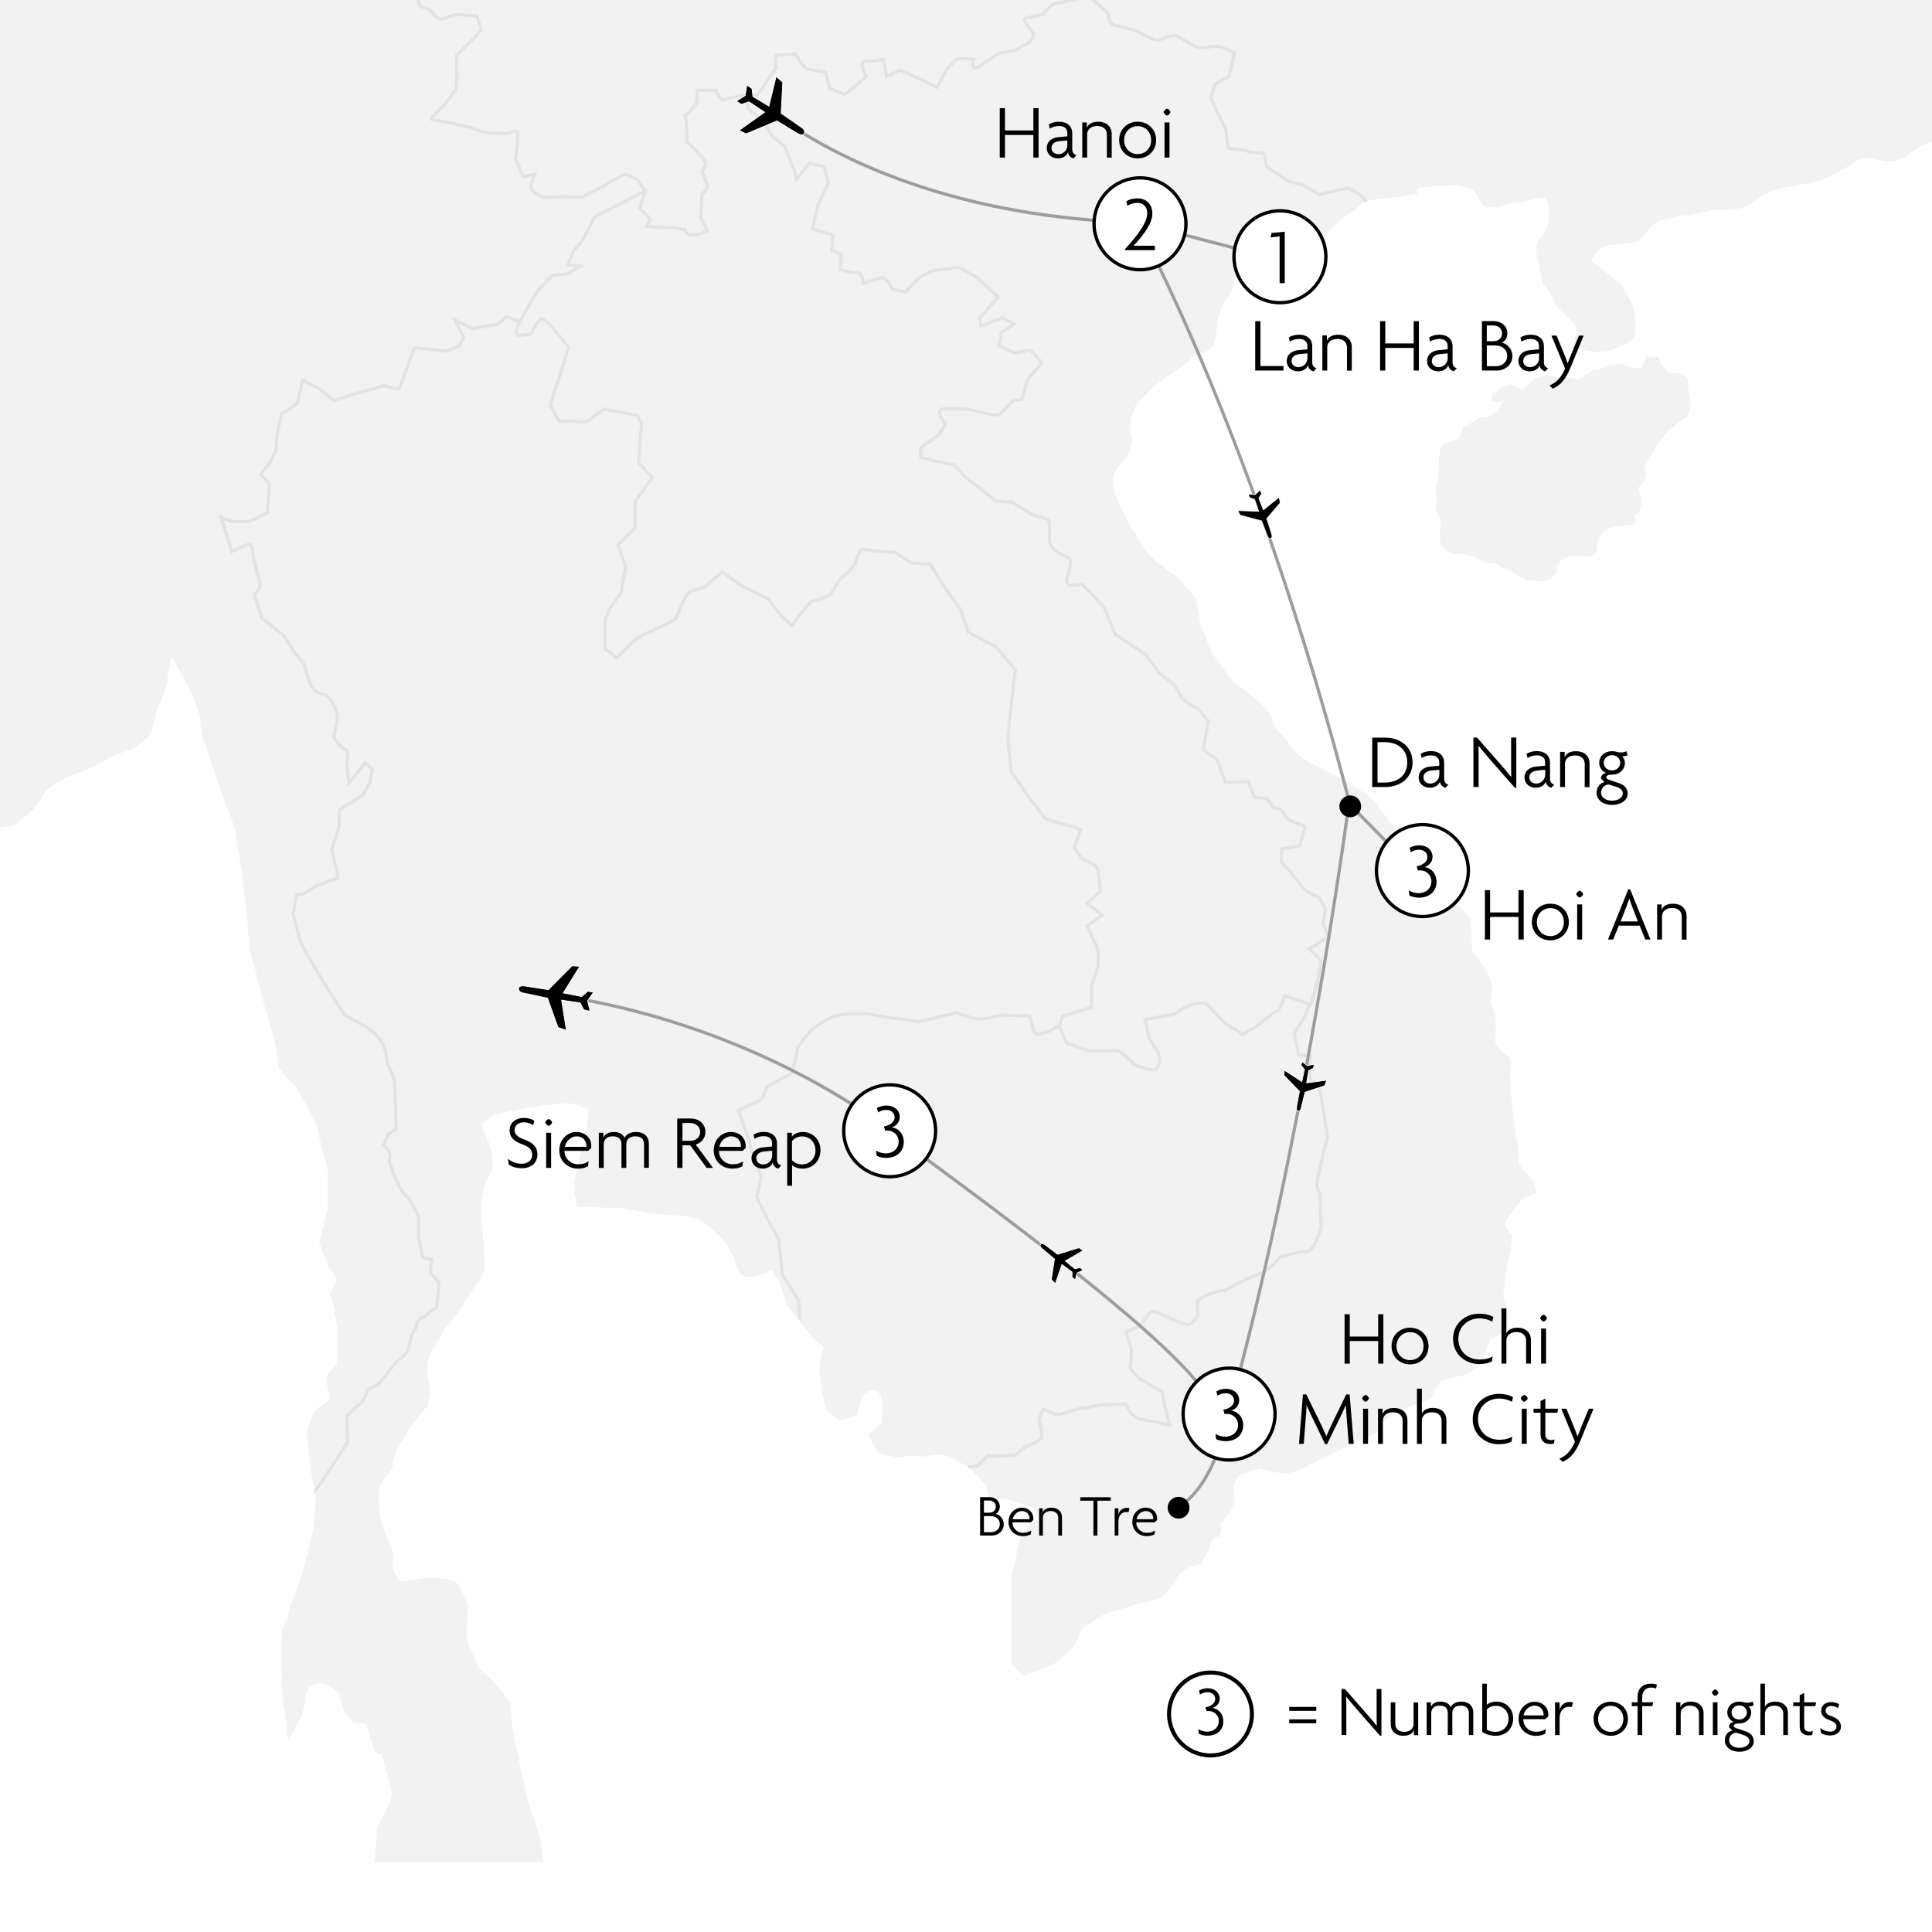 <?xml version="1.0" encoding="utf-8"?>
<!-- Generator: Adobe Illustrator 28.0.0, SVG Export Plug-In . SVG Version: 6.00 Build 0)  -->
<svg version="1.1" id="Layer_1" xmlns="http://www.w3.org/2000/svg" xmlns:xlink="http://www.w3.org/1999/xlink" x="0px" y="0px"
	 viewBox="0 0 240.94 240.94" style="enable-background:new 0 0 240.94 240.94;" xml:space="preserve">
<style type="text/css">
	.st0{fill-rule:evenodd;clip-rule:evenodd;fill:#FFFFFF;}
	.st1{clip-path:url(#SVGID_00000023983671274816332740000016601445452227928964_);fill:#F2F2F2;}
	.st2{fill:#F2F2F2;}
	.st3{clip-path:url(#SVGID_00000157291571985900073660000003491671660619607180_);fill:none;stroke:#E3E3E3;stroke-width:0.402;}
	.st4{fill:#7C9DD2;}
	.st5{fill:none;stroke:#9C9D9D;stroke-width:0.402;}
	.st6{fill:none;stroke:#FFFFFF;stroke-width:0.096;}
	.st7{clip-path:url(#SVGID_00000157986540440469636740000017985209770291560860_);fill:none;stroke:#000000;stroke-miterlimit:10;}
	.st8{fill:#FFFFFF;}
	.st9{fill:none;stroke:#000000;stroke-width:0.415;}
</style>
<rect x="0" y="0" class="st0" width="240.94" height="240.94"/>
<path class="st0" d="M0,0h240.94v240.94H0V0z M0,0"/>
<g>
	<defs>
		<rect id="SVGID_1_" x="0" y="0" width="240.94" height="232.29"/>
	</defs>
	<clipPath id="SVGID_00000085209916753122737450000016938809945521253255_">
		<use xlink:href="#SVGID_1_"  style="overflow:visible;"/>
	</clipPath>
	<path style="clip-path:url(#SVGID_00000085209916753122737450000016938809945521253255_);fill:#F2F2F2;" d="M47.51,218.66
		c-1.25,0-1.07-1.25-1.07-1.25l-0.89-2.5c0,0,0,0-0.89,0c-0.89,0-1.07-0.54-1.61-1.43c-0.54-0.89-0.71-2.32-0.71-2.32
		s-1.25-1.07-2.14-1.25c-0.89-0.18-1.07,0.36-1.61,0.54c-0.54,0.18-0.54,2.14-0.71,2.68c-0.18,0.54-0.71,1.78-0.71,1.78l-1.25,2.14
		c0,0-0.36-3.57-0.54-4.1c-0.18-0.54-0.18-2.32-0.18-2.32s-0.18-2.32-0.18-3.21c0-0.89,0.18-3.39,0.18-4.1
		c0-0.71,0.71-1.25,0.71-1.78c0-0.54,0.54-1.96,0.54-1.96s1.07-2.5,1.25-3.39c0.18-0.89,0.71-2.5,0.71-2.5l0.71-3.39
		c0,0,0.36-3.03,0.18-4.1c-0.18-1.07-0.54-2.68-0.54-2.68l-0.54-5l1.07-2.68l1.78-1.25c0,0,0-1.07-0.36-2.14
		c-0.36-1.07,1.25-2.14,1.25-2.14s0.18-2.14,0.18-3.03s-0.18-2.68-0.36-3.39c-0.18-0.71-0.18-1.43-0.54-2.14
		c-0.36-0.71,0.54-1.43,0.71-1.96c0.18-0.54-0.89-1.61-0.89-1.61l-1.25-3.21l1.07-4.1v-4.82l-1.43-5.71c0,0-2.32-4.82-2.86-5.17
		c-0.54-0.36-1.78-1.96-1.78-1.96l-0.54-3.39l-1.61-5.53c0,0-0.71-3.21-1.25-4.82c-0.54-1.61-0.36-3.39-0.71-6.07
		c-0.36-2.68-0.54-4.64-0.54-4.64l-0.89-5.53c0,0-1.96-5.17-2.14-5.71c-0.18-0.54-1.43-4.46-1.78-5.17
		c-0.36-0.71-0.36-2.85-0.36-2.85l-1.07-3.03l-2.5-4.64c0,0-0.54,1.96-0.54,3.03c0,1.07-1.43,3.93-1.43,3.93s-0.36,2.14-0.71,2.68
		c-0.36,0.54-1.07,1.07-1.78,1.61c-0.71,0.54-1.61,0.71-2.14,0.89c-0.54,0.18-3.03,1.61-3.03,1.61s-2.32,0.89-3.57,1.43
		c-1.25,0.54-2.5,1.61-2.5,1.61s-1.07,1.78-1.61,2.32c-0.54,0.54-2.32,1.96-2.32,1.96l-2.32,0.36l-1.61,0.36l-1.25-2.5l1.96-3.39
		c0,0-1.25,0.18-1.78,0.36c-0.54,0.18-1.78,4.28-1.78,4.28l-2.68-1.07l-2.14-1.43l-2.32-0.36c0,0-2.32,0.18-2.86,0
		c-0.54-0.18,1.25-1.96,1.25-1.96l0.18-3.57c0,0,0.71-3.93,0.71-5.35c0-1.43,0.89-3.03,0.89-3.03s1.43-2.5,2.14-4.46
		c0.71-1.96,0.18-3.39-0.18-5.17c-0.36-1.78,0.54-4.64,0-6.24c-0.54-1.61-0.71-3.03-0.71-3.03l-1.25-3.93l-1.25-2.5
		c0,0-0.71-4.28-0.89-3.75c-0.18,0.54-0.89,1.61-0.89,1.61l-1.61-0.71c0,0-1.25-0.71-2.32-1.61c-1.07-0.89-1.43-2.14-1.43-2.14
		s-0.54-3.39-0.18-3.93c0.36-0.54,1.43-0.89,2.14-1.07c0.71-0.18,0-2.5,0-2.5s0,0-1.43,0.18c-1.43,0.18,0-1.43,0-2.03
		c0-0.6-0.18-2.25-0.71-2.43c-0.54-0.18-1.43,0.36-2.89,1.25c-1.46,0.89-1.22,1.61-1.93,0.89c-0.71-0.71-0.89-2.32-1.61-3.03
		c-0.71-0.71-1.61-1.43-2.68-2.32c-1.07-0.89-1.07-3.03-1.61-4.46c-0.54-1.43-1.78-4.28-2.68-5.53c-0.89-1.25-2.8-4.28-2.8-4.28
		s-0.59-3.39-0.77-4.28c-0.18-0.89,0-2.5,0.54-4.1c0.54-1.61,0-2.5,0-3.57c0-1.07-1.07-3.39-1.07-4.1c0-0.71-1.07-2.68-1.07-2.68
		s-1.61-3.75-2.14-4.46c-0.54-0.71-1.78-3.75-2.5-5.35c-0.71-1.61-1.07-3.93-1.07-3.93v-8.21l324.45,0.18V2.42
		c0,0-2.14,1.07-2.68,1.25c-0.54,0.18-1.96,1.07-2.5,1.25c-0.54,0.18-1.78,0.71-4.28,0.36c-2.5-0.36,0,0-0.54-0.18
		c-0.54-0.18-1.25,0.36-1.78,0.89c-0.54,0.54-0.71,1.25-1.61,1.61c-0.89,0.36-1.43-0.36-1.96-0.71c-0.54-0.36-0.89-0.18-1.61,0
		c-0.71,0.18-1.43,1.43-1.96,1.96c-0.54,0.54-1.25,0.71-2.68,1.07c-1.43,0.36-0.18-1.43-1.43-2.68c-0.76-0.76,0,2.32,0,2.85
		c0,0.54-1.25,0.54-1.25,0.54l-1.96-1.25c0,0,0.18,1.25,0,1.78c-0.18,0.54-2.32,1.43-2.86,1.61c-0.54,0.18-2.5,1.61-3.39,1.96
		c-0.89,0.36-0.89-1.78-0.89-1.78s0.54-1.96,0-2.85c-0.54-0.89-2.14-3.39-2.14-3.39l-0.36,2.14c0,0,0.54,2.85,0.71,3.57
		c0.18,0.71-0.71,2.5-1.25,3.21c-0.54,0.71-0.89,1.43-3.03,2.32c-2.14,0.89-1.78,1.43-3.39,1.96c-1.61,0.54-2.5-0.18-3.93-0.18
		c-1.43,0-1.43,0.54-2.14,0.89c-0.71,0.36-3.21,1.78-3.93,1.96c-0.71,0.18-3.93,0.71-5.35,1.07c-1.43,0.36-3.03,1.96-4.46,2.32
		c-1.43,0.36-3.21,0.18-3.21,0.18s-3.03,0.71-3.57,0.71c-0.54,0-2.14,0.54-2.86,0.54c-0.71,0-1.96,1.43-1.96,1.43
		s-0.54,1.25-1.78,1.43c-1.25,0.18-1.96,0.18-3.21,0.36c-1.25,0.18-1.96,1.96-1.96,1.96l3.75,2.85l1.61,3.03c0,0,0.36,2.85,0,3.57
		c-0.36,0.71-1.61,1.07-2.32,1.43c-0.71,0.36-2.32,0.54-3.03,0.36c-0.71-0.18-1.43-0.18-2.14-0.18c-0.71,0,0.45-1.96,0.27-2.68
		c-0.18-0.71-1.7-1.96-2.23-2.5c-0.54-0.54-0.89-1.96-1.61-2.68c-0.71-0.71-0.54-2.32-1.07-3.93c-0.54-1.61,1.07-2.85,1.25-3.39
		c0.18-0.54,0.51-2.83-0.16-3.64c-0.34-0.41-1.92,0.22-3.35,0.4c-1.43,0.18-2.74,0.67-3.81,0.67c-1.07,0-1.07-2.25-2.86-2.61
		c-1.78-0.36-1.25-0.18-4.28,0c-3.03,0.18-1.25,0.71-1.78,0.89c-0.54,0.18-3.39,0.54-5.18,0.71c-1.78,0.18-1.61,0.71-3.03,1.61
		c-1.43,0.89-1.61,1.25-2.5,2.14s-1.25,1.78-1.78,2.32c-0.54,0.54-2.14,1.43-2.86,1.61c-0.71,0.18-1.96,0.36-3.57,0.71
		c-1.61,0.36-1.25,0.36-2.86,0.89c-1.61,0.54-0.89,1.43-1.43,2.32c-0.54,0.89-1.07,1.61-1.43,2.68c-0.36,1.07-0.18,2.5-0.54,3.39
		c-0.36,0.89-0.36,1.07-2.32,1.78c-1.96,0.71,0,0-0.89,0.71c-0.89,0.71-3.03,2.14-3.75,2.68c-0.71,0.54-2.14,1.78-2.86,2.85
		c-0.71,1.07-0.89,2.85-0.54,3.93c0.36,1.07-0.89,2.85-1.43,3.39c-0.54,0.54-0.89,1.61-0.89,1.61l0.18,1.96l1.61,3.57
		c0,0,1.25,1.78,1.78,2.86c0.54,1.07,1.78,2.14,1.78,2.14l2.86,2.14l2.14,2.5l0.54,3.21l1.43,3.57c0,0,1.25,1.61,1.96,2.68
		c0.71,1.07,0.89,0.89,2.14,1.96c1.25,1.07,1.43,1.07,2.32,1.96c0.89,0.89,1.07,1.43,1.25,2.14c0.18,0.71,1.25,1.43,2.14,2.85
		c0.89,1.43,2.86,2.32,2.86,2.32l3.57,1.78c0,0,3.64,2.07,4.35,3.14c0.71,1.07,3.5,4.71,3.5,4.71s0.71,1.43,1.07,2.5
		c0.36,1.07,3.03,3.57,3.03,3.57s1.61,1.25,2.32,1.78c0.71,0.54,1.78,1.56,1.78,2.1c0,0.54,0.18,3.61,0.18,3.61s1.96,2.68,2.32,3.75
		c0.36,1.07,0,1.78,0,2.5c0,0.71,0.36,1.07,0.54,1.96c0.18,0.89,0,2.32,0,3.03c0,0.71,1.07,1.61,1.61,1.96
		c0.54,0.36,0.18,2.68,0.18,2.68l0.36,3.75c0,0,0.36,3.21,0.54,3.92c0.18,0.71,0.18,1.61,0.18,2.5s0.89,1.43,1.43,2.14
		c0.54,0.71,0.89,1.96,0.89,1.96l-1.96,0.89c0,0-1.61,2.14-1.96,2.68c-0.36,0.54,0.89,1.78,0.89,1.78s-0.36,2.68-0.54,3.21
		c-0.18,0.54-0.36,2.32-0.54,3.57c-0.18,1.25,0.18,1.43,0.36,2.14c0.18,0.71,0.18,1.96,0,2.68c-0.18,0.71-2.14,1.43-2.14,1.43
		l-0.89,3.03c0,0-1.78,1.25-2.5,1.43c-0.71,0.18-1.43,0.36-2.32,0.54c-0.89,0.18-1.61,2.32-1.61,2.32s-3.21,1.25-3.75,1.43
		c-0.54,0.18-2.32,1.61-2.32,1.61s-0.36,1.25-1.78,1.78c-1.43,0.54-2.86,1.25-2.86,1.25s-1.96,1.07-2.86,1.43
		c-0.89,0.36-2.68,1.61-4.1,1.78c-1.43,0.18-3.75-0.54-3.75-0.54s-1.43,0.36-2.14,0.71c-0.71,0.36-1.07,1.43-1.07,1.43l0.18,1.96
		l-0.71,1.43c0,0,0,0-0.71,0.89c-0.71,0.89,0,0-0.36,1.61c-0.36,1.61,0,0-0.71,0.54c-0.71,0.54-0.54,1.25-0.54,1.25l-1.25,2.14
		c0,0,0,0-0.89,0.18c-0.89,0.18-1.78,1.07-1.78,1.07s0,0-0.54,0.89c-0.54,0.89-0.89,1.25-1.43,1.78c-0.54,0.54-2.14,0.71-3.39,1.07
		c-1.25,0.36-1.96,0.71-3.03,0.89c-1.07,0.18-1.96,1.07-3.03,1.61c-1.07,0.54-1.07,1.78-1.61,2.5c-0.54,0.71-1.61,1.78-2.14,2.14
		c-0.54,0.36-1.78,0.89-2.32,1.07c-0.54,0.18-1.96,0.71-1.96,0.71l-1.43-1.43v-5.71v-5.53l1.07-4.46l1.07-1.61l1.25-0.89l-0.54-1.25
		l-3.03-1.07c-0.54,0-2.68-0.18-2.68-0.18L123,185.3l-2.14-2.32c0,0-1.78-0.89-2.32-1.25c-0.54-0.36-2.14-0.36-2.68-0.18
		s-1.25,0-1.96,0s-1.43,0.18-2.14,0.18c-0.71,0-2.32-0.71-2.32-0.71l-1.25-2.14l1.78-1.43l0.18-2.14c0,0-0.18-1.07-0.54-1.61
		c-0.36-0.54-0.89-0.36-1.61,0c-0.71,0.36-1.07,2.85-1.07,2.85c-0.54,0-1.07,0.36-1.78,0.54c-0.71,0.18-2.14-1.25-2.14-1.25
		s-0.54-2.32-0.71-3.75c-0.18-1.43,0-1.78,0-2.32c0-0.54,0.36-1.78,0.36-1.78l-1.25-1.07l-3.21-4.1l-1.07-3.03l-0.89-1.43
		c0,0-1.43,0.89-2.86,0.89c-1.43,0-1.78-2.14-1.78-2.14s-0.89-1.78-1.25-2.32c-0.36-0.54-1.43-1.43-2.32-2.14
		c-0.89-0.71-2.32-1.07-3.57-1.07c-1.25,0-3.03-0.18-3.93-0.36c-0.89-0.18-2.86-0.54-2.86-0.54l-5.71-0.18c0,0-0.36-1.96-0.36-2.5
		s0.36-2.5,0.54-3.03c0.18-0.54,0.71-2.85,0.89-3.39c0.18-0.54,0.36-3.21,0.36-3.21s-1.25-0.54-1.96-0.71
		c-0.71-0.18-3.57,0.18-3.57,0.18s-3.39,0.54-4.28,0.71c-0.89,0.18-2.14,0.54-2.14,0.54L60,140.34l1.25,2.85
		c0,0,0.18,1.43,0.18,1.96c0,0.54-0.36,1.43-0.71,1.96c-0.36,0.54-0.54,1.96-0.71,3.03c-0.18,1.07,0.18,2.32,0.18,3.21
		c0,0.89,0.18,1.43,0.18,2.5c0,1.07,0.18,1.43,0,2.5c-0.18,1.07-0.89,1.61-1.43,2.5c-0.54,0.89-1.07,1.61-1.61,2.5
		c-0.54,0.89-1.96,2.5-1.96,2.5s-0.71,1.43-1.25,2.14c-0.54,0.71-1.07,2.32-0.71,4.1c0.36,1.78,0.18,1.43,0,2.86
		c-0.18,1.43,0,0-0.89,1.25c-0.89,1.25-1.43,1.78-1.78,2.5c-0.36,0.71-1.07,1.43-1.43,2.5c-0.36,1.07-0.36,1.78-0.36,1.78
		l-1.61,2.32c0,0-0.36,3.57,0.54,5.53c0.89,1.96,0.54,1.25,0.89,1.96c0.36,0.71,0.18,2.14,0.18,2.68s1.07,1.78,1.07,1.78l3.57-0.54
		c0,0,2.68,0.18,3.21,0.54c0.54,0.36,0.89,1.43,1.25,2.14c0.36,0.71,0.36,1.96,0.18,3.21c-0.18,1.25,0.18,2.5,0.18,2.5
		s0.89,1.96,1.25,2.68c0.36,0.71,1.78,1.78,1.78,1.78l2.14,2.68l0.36,3.57l0.71,3.39l1.21,5.54l1.57,4.72l0.31,2.83H46.67
		c0,0,0.31-2.83,0.31-3.77c0-0.94,1.89-3.77,1.89-4.72C48.87,222.86,47.51,218.66,47.51,218.66L47.51,218.66z"/>
</g>
<path class="st2" d="M184.64,52.06l-2.21,1.27c0,0-0.27,1.34-0.8,1.47c-0.54,0.13-1,0.4-1.54,0.54c-0.54,0.13-0.67,2.07-0.67,2.41
	c0,0.33-0.07,1.87-0.07,1.87l-0.33,1.2l0.13,1.34l-0.13,1.41c0,0,0.67,0.94,0.67,1.4c0,0.47-0.13,1.47-0.13,1.47l0.07,1.61l1.34,1
	l1.67,0.07c0,0,0.74,0.2,1.2,0.33c0.47,0.13,0.74,0.6,1.41,0.74c0.67,0.13,1.07-0.07,1.67,0.33c0.6,0.4,1,0.4,1.81,0.87
	c0.8,0.47,1.34,1,2.14,1c0.8,0,1.14,0.13,1.41,0.13c0.27,0,0.8-0.13,1.2-0.47c0.4-0.33,0.74-0.74,0.74-1c0-0.27-0.27-0.27,0.13-0.74
	s0.4-0.67,0.94-0.8c0.54-0.13,1.34-0.2,1.34-0.2l1.87,0.13c0,0,0.54-0.27,0.6-0.67c0.07-0.4,0-1.27,0.33-1.67
	c0.33-0.4,0.33-0.74,0.87-1c0.54-0.27,0.54-0.33,1.61-0.47c1.07-0.13,1.74-0.2,1.74-0.2s0.33-0.27,0.33-0.54
	c0-0.27-0.33-0.47,0.07-0.8c0.4-0.33,0.13,0.6,0.4-0.33c0.27-0.94,0.33-1.2,0.33-1.54c0-0.33-0.33-0.54-0.33-0.94
	c0-0.4-0.2-0.54,0.2-0.8c0.4-0.27,0.67-1.41,0.67-1.41s-0.6-0.47,0.13-1.54c0.74-1.07,0.67-1.14,0.87-1.47
	c0.2-0.33,0.8-1.27,0.8-1.27s0.87-1.07,1.81-1.81c0.94-0.74,1.34-0.8,1.54-1.2c0.2-0.4,0.4-1.47,0.4-1.47s-0.27-0.87-0.27-1.41
	c0-0.54-0.07-1.74-0.27-1.87c-0.2-0.13-0.74-0.4-1.2-0.47c-0.47-0.07-1,0-1.14-0.2c-0.13-0.2-0.67-0.67-0.8-0.87
	c-0.13-0.2-0.13-0.94-0.67-1c-0.54-0.07-1.27-0.07-1.27-0.07l-0.47,1.41c0,0-1,0.13-1.27,0.07c-0.27-0.07-1.2-0.54-1.2-0.54
	l-1.67,0.27l-1.2,0.4l-0.74,0.07l-1,0.74l-0.87,0.47c0,0-0.33-0.07-0.74-0.13c-0.4-0.07-0.4-0.07-0.4-0.07s-0.67,0-1.14-0.07
	c-0.47-0.07-1.94-0.2-1.94-0.2l-1.07,0.33c0,0-0.4,0.2-0.6,0.4c-0.2,0.2-0.47,0.67-0.67,0.74c-0.2,0.07-0.4,0.33-0.67,0.2
	c-0.27-0.13-0.94-0.47-1.14-0.47c-0.2,0-1.2,0.27-1.2,0.27l-1.14,0.87c0,0-0.27,0.8-0.07,0.87c0.2,0.07,0.8,0.07,0.8,0.07l0.6-0.07
	l-0.67,1.2l-1.07,0.67L184.64,52.06L184.64,52.06z"/>
<g>
	<defs>
		<rect id="SVGID_00000129884472634840696730000008153669939618714810_" x="0" y="0" width="240.94" height="232.29"/>
	</defs>
	<clipPath id="SVGID_00000108989470517724236570000006807273864033062569_">
		<use xlink:href="#SVGID_00000129884472634840696730000008153669939618714810_"  style="overflow:visible;"/>
	</clipPath>
	
		<path style="clip-path:url(#SVGID_00000108989470517724236570000006807273864033062569_);fill:none;stroke:#E3E3E3;stroke-width:0.402;" d="
		M120.72,182.94l1.2-0.13l1.2-1.2l3.48-0.13c0,0,1.2-1.07,1.61-1.2c0.4-0.13,1.74-0.67,1.74-1.2c0-0.54-0.4-2.14-0.4-2.14l0.54-1.2
		c0,0,1.47,0.67,1.87,0.67s2.54-0.8,3.08-0.8c0.54,0,1.87-0.4,2.54-0.4c0.67,0,2.81-0.13,2.81-0.13l0.67,1.2l0.94,0.67l2.28,0.4
		l1.61,0.4l-0.67-2.54l-0.27-1.61l-2.94-1.74l-1.07-1.2c0,0,0.27-2.14,0.13-2.54c-0.13-0.4-0.67-2.01-0.67-2.01s1.47-0.54,1.87-0.94
		c0.4-0.4,1.07-1.74,1.61-1.61c0.54,0.13,2.94,1.2,2.94,1.2s1.07,0.54,1.47,0.4c0.4-0.13,1.07-0.94,1.07-0.94v-2.01
		c0.94-0.94,3.48-1.34,3.48-1.34l2.81-1.47c0,0,1.87-0.67,2.28-0.94c0.4-0.27,1.74-1.74,1.74-1.74l2.94-0.67
		c1.2,0.54,2.14-2.94,2.14-2.94l-0.13-4.28c0,0-0.4-0.67-0.4-1.2c0-0.54,1.34-5.89,1.34-5.89l-0.94-5.89c0,0-1.34-1.2-1.34-1.74
		c0-0.54,0.13-2.41,0.13-2.41l-1.47-0.13l-0.54-2.68l1.34-2.14c0,0,0.27-1.07,0.67-1.47c0.4-0.4,1.07-3.75,1.07-3.75l0.27-1.74
		l-1.47-1.47l2.41-1.47l-0.67-1.61l0.27-1.87l-0.8-1.47c0,0-1.47-0.54-2.01-1.2c-0.54-0.67-1.47-1.87-1.47-1.87l-1.2-1.34v-1.61
		l2.28-0.4l0.67-2.41l-2.01-0.8l-1.07-1.34l-0.94-0.27l-0.67-1.07l-1.61-0.13l-0.8-2.01l-2.81,0.13l-1.07-2.81l-1.74-1.34l0.67-3.48
		l-1.34-1.61c0,0-1.74-0.8-2.01-1.34c-0.27-0.54-0.94-1.61-0.94-1.61l-1.87-1.47l-1.61-2.27l-3.88-2.54l-1.34-3.35l-2.81-2.94
		c0,0-1.87,0.54-1.87-0.27s0.8-2.68,0.27-2.94c-0.54-0.27-1.87-0.8-2.28-1.61c-0.4-0.8,0.13-2.94-0.4-3.21
		c-0.54-0.27-1.74-0.54-1.74-0.54l-2.68-1.61l-2.01-0.13l-2.14-1.74l-1.61-1.2l-1.47-1.61l-2.14-0.4l-2.01-0.54v-1.2l2.28-1.61
		l0.8-1.34c0,0-1.47-1.87-0.27-1.87c1.2,0,2.14,0,2.68,0c0.54,0,2.54,0.54,2.54,0.54s1.34,0.4,1.74,0.13
		c0.4-0.27,1.74-1.74,1.74-1.74l1.07-0.13l0.8-2.54l1.74-2.01l-1.47-1.61l-1.87,0.4l-2.01-0.94l0.27-1.61l1.61-1.07l-1.47-0.8
		l-2.68,1.07l-0.13-1.07l2.28-2.54l-2.68-2.54l-2.28-1.2l-3.21,0.4c0,0-1.47,0.67-1.87,1.07c-0.4,0.4-1.47,1.61-1.47,1.61l-1.74-0.4
		c0,0-0.54-1.47-1.34-1.34c-0.8,0.13-2.28,0.67-2.28,0.67s0.13-1.34-0.8-1.34c-0.94,0-2.01-0.4-2.01-0.4l0.13-1.87l-1.2-0.54
		l0.13-1.87l-2.54-0.8l0.67-2.94l1.34-2.81l-0.54-2.01l-1.87-0.4l-1.61,2.01l-0.27-1.2l-1.2-2.94l-1.47-1.2l-1.2-1.87l-1.87-1.61
		l-0.13-1.74h1.34l1.34-2.01l0.94-1.34c0,0-0.27-1.61,0.13-1.61c0.4,0,2.28-0.13,2.28-0.13s0.94,1.74,1.47,1.87
		c0.54,0.13,2.28,0.4,2.28,0.4l0.54,2.01l1.87,0.8l2.68-2.27c0,0-1.07-1.87-0.13-1.87c0.94,0,2.28-0.27,2.28-0.27l0.4,2.14l1.74-0.8
		l4.55,2.14l1.2-2.27l1.34-1.34l2.01,0.13c0,0-0.4,1.2,0.27,1.07c0.67-0.13,2.41-1.74,3.08-1.87c0.67-0.13,1.74-0.27,1.74-0.27
		l1.87-1.07c0,0,0.67-0.67,0.4-1.2c-0.27-0.54-1.61-1.74-0.67-1.87c0.94-0.13,2.01-0.4,2.01-0.4s0.8-1.2,1.47-1.34
		c0.67-0.13,2.54-0.54,2.54-0.54l1.34-0.67l2.68,2.41c0,0,0.13,1.34,0.8,1.47c0.67,0.13,2.94,0.8,2.94,0.8s1.87,1.07,2.41,1.07
		c0.54,0,1.61-0.67,2.28-0.54c0.67,0.13,2.01,1.34,2.94,1.47c0.94,0.13,1.74-0.27,2.41-0.13c0.67,0.13,2.01,0.8,2.01,0.8l-0.67,2.94
		l-1.74,0.94l-0.54,1.74l0.8,1.74l1.07,2.14l0.27,2.41c0,0,2.14,0.13,2.54,0.4c0.4,0.27,1.87,0,2.01,0.4
		c0.13,0.4,0.27,1.47,0.27,1.47l2.81,1.87l1.61,0.4l2.14,1.2l3.61-0.8l1.47,0.8l0.79,0.93 M39.21,186.01
		c0.09,0.18,4.15-6.16,4.15-6.16l-0.13-3.21c0,0,1.34-1.34,1.74-1.61c0.4-0.27,0.94-1.74,0.94-1.74l1.34-0.67
		c0,0,2.01-2.68,2.41-2.94c0.4-0.27,1.34-1.2,1.34-1.61c0-0.4,0.27-1.61,0.67-2.14c0.4-0.54,0.13-1.07,0.94-1.61
		c0.8-0.54-0.27,0.54,0.8-0.54c1.07-1.07,0.94,0,1.07-1.07c0.13-1.07,0.27-2.68,0.27-2.68l-1.07-1.34l0.13-1.61l-1.07-0.27
		l-0.54-2.54c0,0,0-1.74,0-2.27s-1.2-2.54-1.2-2.54s-0.8-0.67-1.2-1.47c-0.4-0.8-1.07-2.54-1.2-2.94c-0.13-0.4,0.13-0.8,0-1.2
		c-0.13-0.4-0.8-1.07-0.8-1.07l0.67-1.34l0.94-0.67c0,0-0.13-5.89-0.27-6.29c-0.13-0.4-0.94-2.14-0.94-2.14s0.13-0.8-0.4-2.01
		c-0.54-1.2-2.14-2.28-2.14-2.28l-2.68-1.47l-2.68-4.15l-1.87-3.21c0,0-0.94-1.61-1.07-2.14c-0.13-0.54-0.8-3.08-0.8-3.08l0.4-2.41
		l0.94-0.13l1.47-0.94l2.81-1.07l-0.8-3.48c0,0,0.94-2.81,0.94-3.21c0-0.4,0-1.74,0-1.74l2.94-1.87l0.8-1.47l0.4-1.74l-0.94-0.8
		l-2.01,2.54l-0.27-2.54c0,0,0.4-1.47-0.27-1.74c-0.67-0.27-1.34-1.47-1.34-1.47s0.54-2.41,0.4-2.94c-0.13-0.54-0.8-2.01-1.34-2.27
		c-0.54-0.27-0.94,0-1.61-0.8c-0.67-0.8-0.94-2.94-1.34-3.35c-0.4-0.4-1.2-1.47-1.2-1.47l-1.07-1.74l-2.81-2.27l-0.94-2.94
		c0,0,0.94-0.8,0.67-1.61c-0.27-0.8-0.8-3.08-0.8-3.08s-0.13-1.74-0.54-1.61c-0.4,0.13-2.14,0.94-2.14,0.94l-1.34-4.28l1.34,0.54
		h2.14l2.28-1.07l0.27-3.61l-1.07-1.2l1.2-1.61l0.67-1.34l0.13-1.87l0.54-2.68l2.01-1.34l0.67-2.94l2.01,1.07l1.87,1.47l3.48-1.07
		c0,0,1.2-0.27,1.61-0.4c0.4-0.13,1.07-0.54,1.61-0.27c0.54,0.27,1.47,0.27,1.47,0.27l1.87-5.08l3.88,0.4l1.61-0.54l0.67-1.07
		l-1.07-2.27l2.14,1.07l3.21-0.54l1.07-0.94l1.61,0.67l2.14-3.75l1.87-2.01l2.01-0.27l1.61-0.94l-1.61-0.13l0.67-1.74l1.07-1.2
		l1.61-3.08l6.29-3.21l-0.67,2.14l1.34,1.34l-0.54,0.94c0,0,2.54,0.13,3.08,0.13c0.54,0,1.74,0.27,1.74,0.27s0.13,0.67,0.94,0.67
		c0.8,0,1.87-0.54,1.87-0.54l-0.8-1.61l0.13-2.94c0,0,0.8-0.67,0.67-1.07c-0.13-0.4-0.67-1.87-0.67-1.87s0.67-0.8,0.4-1.2
		c-0.27-0.4-1.2-1.34-1.2-1.34l-1.07-1.07c0,0,0-2.41-0.13-2.81c-0.13-0.4-0.13-0.4-0.13-0.4s1.47-1.34,1.47-1.74
		c0-0.4,0.13-1.47,0.13-1.47h2.28c0,0,0.54,1.47,1.07,1.2s2.81-0.67,2.81-0.67 M64.77,40.16c0,0-0.67,1.47-0.27,1.61
		c0.4,0.13,1.74-0.13,1.74-0.13s0.94-2.14,1.47-1.87c0.54,0.27,1.74,1.74,1.74,1.74l1.47,1.74l-0.8,2.68l-0.94,2.81l-0.54,1.87
		l1.07,1.87l3.48,0.13l2.14-1.61l4.15,0.8l0.54,0.94l-0.4,4.95l1.74,1.87l-2.14,2.94v3.35l-2.14,2.14l0.94,2.68l-0.54,3.21
		l-1.47,2.01l-0.54,1.47v3.61l1.47,1.07c0,0,2.41-2.54,3.08-2.81c0.67-0.27,4.02-1.74,4.28-2.14c0.27-0.4,1.07-3.08,1.87-3.35
		c0.8-0.27,1.74-0.54,1.74-0.54l2.14-1.87l2.68,1.87l3.08,1.47l1.61,2.14l1.34,1.2c0,0,2.14-3.08,2.68-3.08
		c0.54,0,2.14-0.8,2.14-0.8s1.07-2.01,1.61-2.27c0.54-0.27,1.47-1.61,1.47-1.61s0.54-1.87,0.94-1.74c0.4,0.13,4.15,0.4,4.15,0.4
		s1.61,1.34,2.28,1.34c0.67,0,2.01,0.13,2.01,0.13l1.61,2.68l2.14,2.94l0.94,2.81l3.48,1.87l2.41,2.81l-0.54,4.68l-0.4,3.75
		l0.4,4.28l2.41,3.48l1.87,2.41l4.42,1.34l-0.8,2.27c0,0,0.8,1.47,1.61,1.74c0.8,0.27,1.2,0.54,1.34,1.07
		c0.13,0.54,0.27,2.68,0.27,2.68l-1.61,1.47l1.87,1.47l-1.87,1.34l1.34,2.94v2.14l-0.8,2.41v2.68l-3.61,1.07l-0.4,1.2l-1.2,0.67
		c0,0-1.87,0.8-2.01,0c-0.13-0.8-0.54-1.87-0.54-1.87l-3.21-0.13c0,0-2.68,0.54-3.08,0.54s-2.81-0.8-2.81-0.8l-4.68,1.07l-4.02-0.54
		l-2.28-0.4c0,0-2.14-0.13-3.61,0.13c-1.47,0.27-3.48,1.74-3.75,2.14c-0.27,0.4-1.34,1.61-1.47,2.01c-0.13,0.4-0.4,3.08-1.07,3.35
		c-0.67,0.27-2.81,1.47-2.81,1.47s-0.27,1.47-0.94,1.74c-0.67,0.27-2.54,1.2-2.54,1.2s1.47,4.01,1.47,4.42
		c0,0.4,1.34,3.88,1.34,3.88l-0.54,2.54l1.61,3.21c0,0,1.2,1.87,1.2,2.41s0.4,4.01,0.4,4.01l2.01,3.21l0.2,2.34 M164.36,122.32
		l-0.94,2.94l-3.21-1.07c0,0-0.54,1.74-0.94,1.87c-0.4,0.13-2.68,2.01-2.68,2.01l-1.61,0.94l-2.28-1.47l-2.28-2.41
		c-2.14-0.27-3.88,1.34-3.88,1.34l-3.75,0.67l0.54,2.41l1.07,1.61l0.27,1.2c0,0-0.27,1.2-0.94,1.07c-0.67-0.13-2.28-0.54-2.54-0.94
		c-0.27-0.4-1.74-1.47-1.74-1.47h-3.75l-2.68-0.94l-0.94-2.14 M36.98-16.31l1.07,1.07l0.18,1.07c0,0-0.8,2.32-1.16,2.59
		c-0.36,0.27-1.16,1.43-1.16,1.43l0.8,0.8c0,0,2.5-1.25,2.77-1.34c0.27-0.09,2.05-0.8,2.41-0.98c0.36-0.18,3.3-0.71,3.3-0.71
		s2.14-0.09,2.41-0.09c0.27,0,1.7,0.98,1.7,0.98s1.34,1.61,1.16,1.96c-0.18,0.36-0.98,0.98-0.27,1.43c0.71,0.45,1.52,1.34,1.52,1.34
		l0.45,2.05l-1.34,1.16l1.43,1.25l-0.27,1.52l0.36,1.52l1.34,0.54c0,0,0.89,1.34,1.61,1.07c0.71-0.27,1.43-0.54,1.7-0.54
		c0.27,0,2.5,0.18,2.5,0.18L60,3.76l-0.89,0.98l-2.14,2.14c0,0-0.09,1.7,0,2.05c0.09,0.36-0.09,2.23-0.09,2.23s-1.25,1.7-1.52,1.96
		c-0.27,0.27-1.87,1.78-1.52,1.78s4.82,0.98,4.82,0.98s1.61,0.71,2.5,0.71s1.78,0.09,2.23,0c0.45-0.09,0.98-0.45,1.16-0.09
		c0.18,0.36-0.27,3.3-0.27,3.3l0.98,2.23l1.43-0.27c0,0-0.62,1.34-0.45,1.78c0.18,0.45,1.34,1.07,1.78,1.07
		c0.45,0,2.5-0.09,2.77-0.09s1.7,0.09,1.7,0.09l2.68-1.34c0,0,1.52-0.98,1.78-1.07c0.27-0.09,0.71-0.45,1.07-0.45
		s1.52,0.71,1.52,0.71l0.89,1.34"/>
</g>
<g>
	<path d="M65.05,145.69c-0.71,0-1.27-0.22-1.61-0.46l-0.09-0.71c0.44,0.36,1.02,0.61,1.73,0.61c0.75,0,1.29-0.44,1.29-1.11
		c0-0.65-0.38-1-1.23-1.31c-1.08-0.39-1.59-0.91-1.59-1.75c0-0.77,0.57-1.54,1.8-1.54c0.56,0,1.04,0.18,1.29,0.35l-0.14,0.55
		c-0.23-0.17-0.71-0.36-1.17-0.36c-0.75,0-1.16,0.47-1.16,0.96c0,0.52,0.35,0.86,1.11,1.14c1.08,0.4,1.74,0.89,1.74,1.91
		C67.02,145.02,66.26,145.69,65.05,145.69z"/>
	<path d="M68.42,140.4c-0.13,0-0.42-0.29-0.42-0.42c0-0.14,0.29-0.42,0.42-0.42c0.15,0,0.43,0.28,0.43,0.42
		C68.85,140.11,68.56,140.4,68.42,140.4z M68.11,145.65v-4.38h0.62v4.38H68.11z"/>
	<path d="M73.73,143.16l-0.37,0.36h-2.96c-0.03,0.81,0.63,1.68,1.74,1.68c0.54,0,0.96-0.15,1.27-0.37l-0.08,0.61
		c-0.3,0.18-0.7,0.3-1.27,0.3c-1.26,0-2.31-0.94-2.31-2.28c0-1.41,1.07-2.29,2.12-2.29c1.2,0,1.86,0.84,1.86,1.69
		C73.75,142.97,73.75,143.08,73.73,143.16z M71.92,141.71c-0.72,0-1.36,0.63-1.47,1.31h2.68c0.01-0.04,0.01-0.1,0.01-0.15
		C73.13,142.31,72.71,141.71,71.92,141.71z"/>
	<path d="M80.32,145.65v-2.96c0-0.57-0.31-0.98-1.08-0.98c-0.75,0-1.13,0.41-1.13,0.98v2.96H77.5v-2.96c0-0.57-0.3-0.98-1.07-0.98
		c-0.75,0-1.14,0.41-1.14,0.98v2.96h-0.61v-4.38h0.57v0.59h0.01c0.14-0.37,0.54-0.69,1.31-0.69c0.59,0,1.12,0.24,1.33,0.74
		c0.16-0.42,0.71-0.74,1.42-0.74c0.96,0,1.6,0.54,1.6,1.46v3.01H80.32z"/>
	<path d="M88.13,145.65l-2.05-2.82h-0.97v2.82h-0.65v-6.16h1.7c0.94,0,1.81,0.62,1.81,1.67c0,0.8-0.51,1.38-1.21,1.57l2.16,2.92
		H88.13z M86.06,140.05h-0.95v2.22h0.97c0.67,0,1.24-0.41,1.24-1.11C87.31,140.47,86.73,140.05,86.06,140.05z"/>
	<path d="M92.99,143.16l-0.37,0.36h-2.96c-0.03,0.81,0.63,1.68,1.74,1.68c0.54,0,0.96-0.15,1.27-0.37l-0.08,0.61
		c-0.3,0.18-0.7,0.3-1.27,0.3c-1.26,0-2.31-0.94-2.31-2.28c0-1.41,1.07-2.29,2.12-2.29c1.2,0,1.86,0.84,1.86,1.69
		C93.01,142.97,93.01,143.08,92.99,143.16z M91.18,141.71c-0.72,0-1.36,0.63-1.47,1.31h2.68c0.01-0.04,0.01-0.1,0.01-0.15
		C92.4,142.31,91.97,141.71,91.18,141.71z"/>
	<path d="M97.06,145.74c-0.3-0.07-0.65-0.33-0.69-0.77c-0.16,0.5-0.69,0.77-1.25,0.77c-0.84,0-1.4-0.57-1.4-1.29
		c0-0.85,0.68-1.29,1.42-1.36l1.15-0.11v-0.42c0-0.54-0.38-0.87-1.03-0.87c-0.43,0-0.88,0.13-1.16,0.33l-0.13-0.51
		c0.34-0.23,0.79-0.35,1.31-0.35c0.94,0,1.62,0.52,1.62,1.46v2c0,0.44,0.26,0.67,0.54,0.71L97.06,145.74z M96.3,143.5l-1.03,0.1
		c-0.61,0.06-0.95,0.39-0.95,0.86c0,0.44,0.36,0.76,0.86,0.76c0.56,0,1.12-0.42,1.12-1.13V143.5z"/>
	<path d="M100.07,145.74c-0.56,0-1.08-0.22-1.29-0.45v2.59h-0.61v-6.61h0.58v0.48h0.01c0.21-0.29,0.69-0.58,1.38-0.58
		c1.1,0,2.18,0.85,2.18,2.28C102.32,144.79,101.35,145.74,100.07,145.74z M100.02,141.72c-0.58,0-1.02,0.3-1.25,0.59v2.39
		c0.21,0.23,0.65,0.51,1.25,0.51c0.95,0,1.68-0.71,1.68-1.74C101.7,142.45,100.96,141.72,100.02,141.72z"/>
</g>
<path class="st4" d="M167.52,135.84c-0.01,0.02-0.03,0.03-0.04,0.05c-0.02,0.02-0.03,0.04-0.05,0.06L167.52,135.84L167.52,135.84z"
	/>
<path class="st5" d="M150.88,174.78c-3.47-7.72-36.81-31.05-40.2-33.9c-3.39-2.85-18.38-13.02-39.98-16.59"/>
<path d="M68.28,124.48l1.31,3.66l1.05,0.35l-0.6-3.76l2.31,0.34l0.46,0.87l0.79,0.17l-0.32-1.3l0.75-1.06l-0.73-0.14l-0.76,0.66
	l-2.29-0.44l2.06-3.32l-0.97-0.07l-2.95,2.98l-2.81-0.44c0,0-0.9-0.19-0.91,0.31c-0.02,0.5,0.64,0.56,0.64,0.56L68.28,124.48
	L68.28,124.48z"/>
<path class="st6" d="M68.28,124.48l1.31,3.66l1.05,0.35l-0.6-3.76l2.31,0.34l0.46,0.87l0.79,0.17l-0.32-1.3l0.75-1.06l-0.73-0.14
	l-0.76,0.66l-2.29-0.44l2.06-3.32l-0.97-0.07l-2.95,2.98l-2.81-0.44c0,0-0.9-0.19-0.91,0.31c-0.02,0.5,0.64,0.56,0.64,0.56
	L68.28,124.48L68.28,124.48z"/>
<path class="st4" d="M167.52,135.84c-0.01,0.02-0.03,0.03-0.04,0.05c-0.02,0.02-0.03,0.04-0.05,0.06L167.52,135.84L167.52,135.84z"
	/>
<path class="st5" d="M168.11,101c0,0-5.56,42-15.21,76.38 M96.06,13.71c0,0,14.97,13.25,46,14.05c0,0,9.86,2.76,17.53,4.54
	 M141.87,27.98c0,0,14.57,26.35,26.46,72.24"/>
<path d="M97.42,14.13l0.2-3.88l-0.83-0.72l-0.9,3.7l-2-1.2l-0.09-0.97l-0.66-0.46l-0.21,1.32l-1.1,0.69l0.62,0.41l0.96-0.32
	l1.94,1.29l-3.18,2.27l0.87,0.44l3.86-1.62l2.43,1.49c0,0,0.76,0.52,0.96,0.06c0.21-0.46-0.37-0.77-0.37-0.77L97.42,14.13
	L97.42,14.13z"/>
<path class="st6" d="M97.42,14.13l0.2-3.88l-0.83-0.72l-0.9,3.7l-2-1.2l-0.09-0.97l-0.66-0.46l-0.21,1.32l-1.1,0.69l0.62,0.41
	l0.96-0.32l1.94,1.29l-3.18,2.27l0.87,0.44l3.86-1.62l2.43,1.49c0,0,0.76,0.52,0.96,0.06c0.21-0.46-0.37-0.77-0.37-0.77L97.42,14.13
	L97.42,14.13z"/>
<g>
	<path d="M128.87,19.65v-2.82h-3.54v2.82h-0.65v-6.16h0.65v2.78h3.54v-2.78h0.65v6.16H128.87z"/>
	<path d="M133.88,19.75c-0.3-0.07-0.65-0.33-0.69-0.77c-0.16,0.5-0.69,0.77-1.25,0.77c-0.84,0-1.4-0.57-1.4-1.28
		c0-0.85,0.68-1.29,1.42-1.36l1.15-0.11v-0.42c0-0.54-0.38-0.87-1.03-0.87c-0.44,0-0.88,0.14-1.16,0.33l-0.13-0.51
		c0.34-0.23,0.79-0.35,1.31-0.35c0.94,0,1.62,0.52,1.62,1.46v2c0,0.43,0.26,0.67,0.54,0.71L133.88,19.75z M133.11,17.51l-1.03,0.1
		c-0.61,0.06-0.95,0.39-0.95,0.86c0,0.43,0.36,0.76,0.86,0.76c0.56,0,1.12-0.43,1.12-1.13V17.51z"/>
	<path d="M138.04,19.65v-2.89c0-0.61-0.43-1.05-1.21-1.05c-0.76,0-1.25,0.44-1.25,1.05v2.89h-0.61v-4.38h0.57v0.66h0.01
		c0.14-0.41,0.59-0.75,1.42-0.75c0.96,0,1.67,0.57,1.67,1.53v2.95H138.04z"/>
	<path d="M141.88,19.75c-1.3,0-2.31-0.95-2.31-2.28c0-1.33,1-2.29,2.31-2.29s2.3,0.96,2.3,2.29
		C144.18,18.8,143.19,19.75,141.88,19.75z M141.88,15.73c-0.94,0-1.69,0.72-1.69,1.75s0.75,1.74,1.69,1.74
		c0.94,0,1.68-0.71,1.68-1.74S142.82,15.73,141.88,15.73z"/>
	<path d="M145.54,14.41c-0.14,0-0.42-0.29-0.42-0.43c0-0.14,0.29-0.42,0.42-0.42c0.14,0,0.42,0.28,0.42,0.42
		C145.96,14.12,145.68,14.41,145.54,14.41z M145.23,19.65v-4.38h0.62v4.38H145.23z"/>
</g>
<g>
	<path d="M171.87,170.06v-2.82h-3.54v2.82h-0.65v-6.16h0.65v2.78h3.54v-2.78h0.65v6.16H171.87z"/>
	<path d="M175.85,170.15c-1.3,0-2.31-0.95-2.31-2.28s1-2.29,2.31-2.29c1.3,0,2.3,0.96,2.3,2.29S177.16,170.15,175.85,170.15z
		 M175.85,166.13c-0.94,0-1.69,0.72-1.69,1.75c0,1.02,0.75,1.74,1.69,1.74c0.94,0,1.68-0.71,1.68-1.74
		C177.53,166.86,176.79,166.13,175.85,166.13z"/>
	<path d="M186.1,164.82c-0.33-0.2-0.96-0.41-1.6-0.41c-1.37,0-2.63,0.97-2.63,2.57c0,1.59,1.24,2.57,2.63,2.57
		c0.71,0,1.24-0.14,1.64-0.39l-0.07,0.61c-0.37,0.21-0.88,0.34-1.63,0.34c-1.64,0-3.23-1.19-3.23-3.14c0-1.96,1.59-3.14,3.23-3.14
		c0.77,0,1.4,0.18,1.8,0.41L186.1,164.82z"/>
	<path d="M190.32,170.06v-2.89c0-0.61-0.43-1.05-1.21-1.05c-0.76,0-1.25,0.44-1.25,1.05v2.89h-0.61v-6.88h0.61v3.09h0.01
		c0.15-0.37,0.61-0.69,1.38-0.69c0.97,0,1.67,0.57,1.67,1.53v2.95H190.32z"/>
	<path d="M192.5,164.81c-0.14,0-0.42-0.29-0.42-0.43c0-0.14,0.29-0.42,0.42-0.42c0.14,0,0.42,0.28,0.42,0.42
		C192.92,164.52,192.64,164.81,192.5,164.81z M192.19,170.06v-4.38h0.62v4.38H192.19z"/>
	<path d="M168.2,180.06l-0.25-3.2c-0.04-0.52-0.09-1.08-0.11-1.6h-0.02c-0.21,0.51-0.52,1.14-0.76,1.64l-1.56,3.2h-0.24l-1.55-3.2
		c-0.23-0.47-0.52-1.09-0.75-1.63h-0.02c-0.02,0.52-0.06,1.13-0.1,1.59l-0.25,3.2H162l0.49-6.16h0.42l1.69,3.45
		c0.26,0.53,0.56,1.16,0.8,1.73h0.02c0.23-0.56,0.51-1.15,0.79-1.73l1.68-3.45h0.42l0.51,6.16H168.2z"/>
	<path d="M170.3,174.81c-0.13,0-0.42-0.29-0.42-0.43c0-0.14,0.29-0.42,0.42-0.42c0.14,0,0.42,0.28,0.42,0.42
		C170.72,174.52,170.44,174.81,170.3,174.81z M169.99,180.06v-4.38h0.62v4.38H169.99z"/>
	<path d="M174.92,180.06v-2.89c0-0.61-0.43-1.05-1.21-1.05c-0.76,0-1.25,0.44-1.25,1.05v2.89h-0.61v-4.38h0.57v0.66h0.01
		c0.14-0.41,0.59-0.75,1.42-0.75c0.96,0,1.67,0.57,1.67,1.53v2.95H174.92z"/>
	<path d="M179.78,180.06v-2.89c0-0.61-0.43-1.05-1.21-1.05c-0.76,0-1.25,0.44-1.25,1.05v2.89h-0.61v-6.88h0.61v3.09h0.01
		c0.15-0.37,0.61-0.69,1.38-0.69c0.97,0,1.67,0.57,1.67,1.53v2.95H179.78z"/>
	<path d="M188.55,174.82c-0.33-0.2-0.96-0.41-1.6-0.41c-1.37,0-2.63,0.97-2.63,2.57c0,1.59,1.24,2.57,2.63,2.57
		c0.71,0,1.24-0.14,1.64-0.39l-0.07,0.61c-0.37,0.21-0.88,0.34-1.63,0.34c-1.64,0-3.23-1.19-3.23-3.14c0-1.96,1.59-3.14,3.23-3.14
		c0.77,0,1.4,0.18,1.8,0.41L188.55,174.82z"/>
	<path d="M190.09,174.81c-0.14,0-0.42-0.29-0.42-0.43c0-0.14,0.29-0.42,0.42-0.42c0.14,0,0.42,0.28,0.42,0.42
		C190.52,174.52,190.24,174.81,190.09,174.81z M189.78,180.06v-4.38h0.62v4.38H189.78z"/>
	<path d="M194.21,176.18h-1.49v2.7c0,0.51,0.28,0.71,0.71,0.71c0.17,0,0.33-0.03,0.44-0.09l-0.07,0.5c-0.12,0.07-0.3,0.09-0.48,0.09
		c-0.67,0-1.2-0.4-1.2-1.16v-2.75h-0.87v-0.5h0.87v-0.95l0.6-0.32v1.27h1.6L194.21,176.18z"/>
	<path d="M197.09,179.68c-0.63,1.54-1.31,2.24-2.22,2.63l-0.4-0.4c0.87-0.36,1.43-0.94,1.94-2.11l-1.7-4.12h0.64l0.94,2.28
		c0.14,0.34,0.31,0.76,0.43,1.15h0.02c0.15-0.37,0.34-0.84,0.46-1.15l0.94-2.28h0.59L197.09,179.68z"/>
</g>
<g>
	<path d="M123.68,191.5h-1.45v-4.79h1.18c0.67,0,1.28,0.44,1.28,1.19c0,0.38-0.2,0.76-0.53,0.89c0.54,0.11,1.02,0.65,1.02,1.28
		C125.19,190.97,124.45,191.5,123.68,191.5z M123.33,187.13h-0.62v1.52h0.65c0.45,0,0.83-0.27,0.83-0.76
		C124.19,187.4,123.81,187.13,123.33,187.13z M123.55,189.07h-0.84v2.01h0.88c0.58,0,1.1-0.37,1.1-1.01
		C124.68,189.44,124.17,189.07,123.55,189.07z"/>
	<path d="M128.85,189.57l-0.29,0.28h-2.3c-0.02,0.63,0.49,1.31,1.35,1.31c0.42,0,0.74-0.12,0.99-0.29l-0.06,0.47
		c-0.23,0.14-0.54,0.23-0.98,0.23c-0.98,0-1.79-0.73-1.79-1.77c0-1.1,0.83-1.78,1.64-1.78c0.93,0,1.45,0.65,1.45,1.31
		C128.87,189.42,128.87,189.5,128.85,189.57z M127.44,188.44c-0.56,0-1.06,0.49-1.14,1.02h2.08c0.01-0.03,0.01-0.08,0.01-0.11
		C128.39,188.91,128.06,188.44,127.44,188.44z"/>
	<path d="M131.97,191.5v-2.24c0-0.47-0.34-0.82-0.94-0.82c-0.59,0-0.97,0.34-0.97,0.82v2.24h-0.47v-3.4h0.44v0.51h0.01
		c0.11-0.32,0.46-0.59,1.1-0.59c0.74,0,1.3,0.44,1.3,1.19v2.29H131.97z"/>
	<path d="M136.86,187.15v4.35h-0.5v-4.35h-1.64v-0.43h3.8v0.43H136.86z"/>
	<path d="M140.75,188.59c-0.06-0.01-0.17-0.03-0.26-0.03c-0.53,0-1.01,0.34-1.01,1.21v1.73h-0.47v-3.4h0.47v0.77h0.01
		c0.1-0.48,0.5-0.82,1.05-0.82c0.09,0,0.24,0.01,0.32,0.04L140.75,188.59z"/>
	<path d="M144.29,189.57l-0.29,0.28h-2.3c-0.02,0.63,0.49,1.31,1.35,1.31c0.42,0,0.74-0.12,0.99-0.29l-0.06,0.47
		c-0.23,0.14-0.54,0.23-0.98,0.23c-0.98,0-1.79-0.73-1.79-1.77c0-1.1,0.83-1.78,1.64-1.78c0.93,0,1.45,0.65,1.45,1.31
		C144.31,189.42,144.31,189.5,144.29,189.57z M142.88,188.44c-0.56,0-1.06,0.49-1.14,1.02h2.08c0.01-0.03,0.01-0.08,0.01-0.11
		C143.83,188.91,143.5,188.44,142.88,188.44z"/>
</g>
<g>
	<path d="M189.37,117.17v-2.82h-3.54v2.82h-0.65v-6.16h0.65v2.78h3.54v-2.78h0.65v6.16H189.37z"/>
	<path d="M193.35,117.27c-1.3,0-2.31-0.95-2.31-2.28c0-1.33,1-2.29,2.31-2.29s2.3,0.96,2.3,2.29
		C195.65,116.32,194.65,117.27,193.35,117.27z M193.35,113.25c-0.94,0-1.69,0.72-1.69,1.75s0.75,1.74,1.69,1.74
		c0.94,0,1.68-0.71,1.68-1.74S194.29,113.25,193.35,113.25z"/>
	<path d="M197,111.93c-0.14,0-0.42-0.29-0.42-0.43c0-0.14,0.29-0.42,0.42-0.42c0.14,0,0.42,0.28,0.42,0.42
		C197.43,111.64,197.15,111.93,197,111.93z M196.69,117.17v-4.38h0.62v4.38H196.69z"/>
	<path d="M205.19,117.17l-0.71-1.73h-2.6l-0.7,1.73h-0.65l2.53-6.25h0.24l2.53,6.25H205.19z M203.53,113.02
		c-0.11-0.28-0.23-0.62-0.33-0.95h-0.02c-0.1,0.33-0.22,0.67-0.33,0.95l-0.74,1.89h2.15L203.53,113.02z"/>
	<path d="M209.73,117.17v-2.89c0-0.61-0.43-1.05-1.21-1.05c-0.76,0-1.25,0.44-1.25,1.05v2.89h-0.61v-4.38h0.57v0.66h0.01
		c0.14-0.41,0.59-0.75,1.42-0.75c0.96,0,1.67,0.57,1.67,1.53v2.95H209.73z"/>
</g>
<path d="M157.99,64.67l1.68-1.96l-0.14-0.72l-1.97,1.58l-0.57-1.44l0.35-0.55l-0.16-0.51l-0.65,0.61l-0.86-0.08l0.16,0.47l0.63,0.22
	l0.5,1.47l-2.6-0.09l0.28,0.58l2.69,0.72l0.67,1.77c0,0,0.19,0.58,0.48,0.42c0.29-0.16,0.12-0.55,0.12-0.55L157.99,64.67
	L157.99,64.67z"/>
<path class="st6" d="M157.99,64.67l1.68-1.96l-0.14-0.72l-1.97,1.58l-0.57-1.44l0.35-0.55l-0.16-0.51l-0.65,0.61l-0.86-0.08
	l0.16,0.47l0.63,0.22l0.5,1.47l-2.6-0.09l0.28,0.58l2.69,0.72l0.67,1.77c0,0,0.19,0.58,0.48,0.42c0.29-0.16,0.12-0.55,0.12-0.55
	L157.99,64.67L157.99,64.67z"/>
<g>
	<path d="M162.76,136.21l2.45-0.81l0.25-0.69l-2.51,0.34l0.26-1.53l0.58-0.29l0.13-0.52l-0.87,0.19l-0.69-0.52l-0.11,0.48l0.43,0.51
		l-0.33,1.51l-2.18-1.42l-0.06,0.64l1.94,2l-0.34,1.86c0,0-0.14,0.59,0.19,0.61c0.33,0.02,0.38-0.41,0.38-0.41L162.76,136.21
		L162.76,136.21z"/>
	<path class="st6" d="M162.76,136.21l2.45-0.81l0.25-0.69l-2.51,0.34l0.26-1.53l0.58-0.29l0.13-0.52l-0.87,0.19l-0.69-0.52
		l-0.11,0.48l0.43,0.51l-0.33,1.51l-2.18-1.42l-0.06,0.64l1.94,2l-0.34,1.86c0,0-0.14,0.59,0.19,0.61c0.33,0.02,0.38-0.41,0.38-0.41
		L162.76,136.21L162.76,136.21z"/>
</g>
<path class="st5" d="M152.9,177.38c0,0-1.24,7.07-5.35,10.18"/>
<path d="M146.98,189.39c0.75,0,1.36-0.61,1.36-1.36c0-0.75-0.61-1.36-1.36-1.36c-0.75,0-1.36,0.61-1.36,1.36
	C145.62,188.79,146.23,189.39,146.98,189.39L146.98,189.39z"/>
<g>
	<path d="M131.5,157.02l-0.39,2.55l0.5,0.53l0.83-2.39l1.25,0.92l0,0.65l0.41,0.35l0.22-0.86l0.77-0.38l-0.38-0.31l-0.65,0.15
		l-1.2-0.98l2.25-1.3l-0.55-0.35l-2.66,0.82l-1.51-1.14c0,0-0.47-0.39-0.63-0.1c-0.17,0.29,0.19,0.53,0.19,0.53L131.5,157.02
		L131.5,157.02z"/>
	<path class="st6" d="M131.5,157.02l-0.39,2.55l0.5,0.53l0.83-2.39l1.25,0.92l0,0.65l0.41,0.35l0.22-0.86l0.77-0.38l-0.38-0.31
		l-0.65,0.15l-1.2-0.98l2.25-1.3l-0.55-0.35l-2.66,0.82l-1.51-1.14c0,0-0.47-0.39-0.63-0.1c-0.17,0.29,0.19,0.53,0.19,0.53
		L131.5,157.02L131.5,157.02z"/>
</g>
<g>
	<path d="M150.56,216.46c-0.37,0-0.77-0.1-1.05-0.24l-0.07-0.58c0.31,0.19,0.73,0.32,1.1,0.32c0.78,0,1.46-0.49,1.46-1.35
		c0-0.68-0.56-1.23-1.26-1.23c-0.08,0-0.18,0.01-0.27,0.02l-0.13-0.48c0.72-0.13,1.21-0.53,1.21-1.04c0-0.46-0.35-0.84-0.95-0.84
		c-0.34,0-0.64,0.09-0.94,0.28l-0.13-0.49c0.31-0.18,0.67-0.29,1.08-0.29c0.89,0,1.5,0.55,1.5,1.29c0,0.61-0.42,1.04-0.92,1.17
		c0.7,0.08,1.37,0.69,1.37,1.66C152.57,215.71,151.82,216.46,150.56,216.46z"/>
</g>
<g>
	<path d="M160.78,213.36v-0.49h3.37v0.49H160.78z M160.78,214.91v-0.49h3.37v0.49H160.78z"/>
	<path d="M172.11,216.47l-2.81-3.2c-0.47-0.53-1-1.17-1.4-1.66l-0.02,0.01c0.02,0.53,0.02,1.06,0.02,1.58v3.17h-0.6v-5.74h0.42
		l2.66,3.04c0.39,0.44,0.92,1.06,1.3,1.54l0.02-0.01c-0.02-0.51-0.02-1.03-0.02-1.51v-3.06h0.6v5.83H172.11z"/>
	<path d="M176.33,216.38v-0.61h-0.01c-0.13,0.38-0.55,0.7-1.32,0.7c-0.89,0-1.56-0.53-1.56-1.42v-2.75h0.57V215
		c0,0.57,0.41,0.98,1.12,0.98c0.71,0,1.16-0.41,1.16-0.98v-2.69h0.57v4.08H176.33z"/>
	<path d="M183.18,216.38v-2.76c0-0.53-0.29-0.91-1.01-0.91c-0.7,0-1.05,0.38-1.05,0.91v2.76h-0.57v-2.76c0-0.53-0.28-0.91-1-0.91
		c-0.7,0-1.06,0.38-1.06,0.91v2.76h-0.57v-4.08h0.53v0.55h0.01c0.13-0.34,0.5-0.64,1.22-0.64c0.55,0,1.04,0.22,1.24,0.69
		c0.15-0.39,0.66-0.69,1.32-0.69c0.89,0,1.49,0.5,1.49,1.36v2.81H183.18z"/>
	<path d="M186.51,216.47c-0.69,0-1.32-0.24-1.66-0.48v-6.02h0.57v2.64c0.2-0.21,0.69-0.4,1.21-0.4c1.2,0,2.08,0.89,2.08,2.12
		C188.7,215.57,187.83,216.47,186.51,216.47z M186.58,212.73c-0.58,0-0.98,0.26-1.16,0.45v2.53c0.21,0.13,0.63,0.27,1.04,0.27
		c1.01,0,1.67-0.67,1.67-1.64C188.13,213.41,187.46,212.73,186.58,212.73z"/>
	<path d="M193.06,214.07l-0.34,0.33h-2.75c-0.03,0.76,0.58,1.57,1.62,1.57c0.5,0,0.89-0.14,1.19-0.34l-0.07,0.57
		c-0.28,0.17-0.65,0.28-1.18,0.28c-1.17,0-2.15-0.87-2.15-2.12c0-1.31,1-2.13,1.97-2.13c1.12,0,1.74,0.78,1.74,1.58
		C193.08,213.89,193.08,213.99,193.06,214.07z M191.37,212.71c-0.68,0-1.27,0.58-1.37,1.22h2.49c0.01-0.04,0.01-0.09,0.01-0.13
		C192.5,213.28,192.1,212.71,191.37,212.71z"/>
	<path d="M196.03,212.89c-0.07-0.02-0.2-0.04-0.32-0.04c-0.63,0-1.21,0.41-1.21,1.45v2.08h-0.57v-4.08h0.57v0.93h0.01
		c0.13-0.58,0.59-0.98,1.26-0.98c0.11,0,0.29,0.02,0.39,0.05L196.03,212.89z"/>
	<path d="M200.88,216.47c-1.21,0-2.15-0.88-2.15-2.12c0-1.24,0.94-2.13,2.15-2.13c1.22,0,2.14,0.89,2.14,2.13
		C203.02,215.59,202.09,216.47,200.88,216.47z M200.88,212.73c-0.87,0-1.58,0.68-1.58,1.63s0.7,1.62,1.58,1.62
		c0.87,0,1.57-0.67,1.57-1.62S201.75,212.73,200.88,212.73z"/>
	<path d="M206.52,210.58c-0.16-0.07-0.41-0.12-0.59-0.12c-0.68,0-1.13,0.4-1.13,1.24v0.6h1.38l-0.12,0.47h-1.26v3.61h-0.58v-3.61
		h-0.72v-0.47h0.72v-0.63c0-1.14,0.68-1.7,1.67-1.7c0.3,0,0.56,0.04,0.75,0.12L206.52,210.58z"/>
	<path d="M211.88,216.38v-2.69c0-0.57-0.41-0.98-1.12-0.98c-0.71,0-1.16,0.41-1.16,0.98v2.69h-0.57v-4.08h0.53v0.61h0.01
		c0.13-0.38,0.55-0.7,1.32-0.7c0.89,0,1.56,0.53,1.56,1.42v2.75H211.88z"/>
	<path d="M213.9,211.49c-0.13,0-0.4-0.27-0.4-0.4c0-0.14,0.27-0.4,0.4-0.4c0.13,0,0.4,0.26,0.4,0.4
		C214.3,211.22,214.03,211.49,213.9,211.49z M213.61,216.38v-4.08h0.58v4.08H213.61z"/>
	<path d="M216.91,218.46c-1.08,0-1.81-0.6-1.81-1.41c0-0.74,0.48-1.16,0.93-1.24l-0.41-0.41c0-0.32,0.19-0.59,0.6-0.67
		c-0.42-0.15-0.81-0.57-0.81-1.17c0-0.78,0.62-1.35,1.5-1.35c0.22,0,0.39,0.03,0.52,0.07c0.15,0.05,0.32,0.07,0.53,0.07
		c0.23,0,0.47-0.06,0.62-0.15l0.12,0.47c-0.13,0.08-0.43,0.15-0.64,0.13c0.17,0.14,0.33,0.42,0.33,0.77c0,0.73-0.57,1.36-1.49,1.36
		c-0.45,0-0.68,0.12-0.68,0.31c0,0.11,0.12,0.22,0.3,0.28l1.1,0.37c0.69,0.23,1.09,0.6,1.09,1.28
		C218.71,217.9,217.98,218.46,216.91,218.46z M217.44,216.37l-0.9-0.28c-0.51,0-0.9,0.42-0.9,0.95c0,0.48,0.46,0.93,1.27,0.93
		c0.8,0,1.26-0.42,1.26-0.82C218.17,216.78,217.89,216.52,217.44,216.37z M216.91,212.68c-0.56,0-0.97,0.4-0.97,0.88
		c0,0.5,0.41,0.88,0.97,0.88c0.52,0,0.95-0.39,0.95-0.88C217.86,213.08,217.45,212.68,216.91,212.68z"/>
	<path d="M222.39,216.38v-2.69c0-0.57-0.41-0.98-1.12-0.98c-0.71,0-1.16,0.41-1.16,0.98v2.69h-0.57v-6.41h0.57v2.88h0.01
		c0.14-0.34,0.57-0.64,1.29-0.64c0.9,0,1.56,0.53,1.56,1.42v2.75H222.39z"/>
	<path d="M226.39,212.77h-1.39v2.52c0,0.48,0.26,0.66,0.66,0.66c0.16,0,0.31-0.03,0.41-0.08l-0.06,0.47
		c-0.11,0.06-0.28,0.08-0.45,0.08c-0.62,0-1.12-0.37-1.12-1.08v-2.57h-0.81v-0.47h0.81v-0.88l0.56-0.3v1.18h1.49L226.39,212.77z"/>
	<path d="M228.21,216.43c-0.49,0-0.86-0.13-1.12-0.32l-0.08-0.62c0.31,0.26,0.73,0.46,1.22,0.46c0.45,0,0.8-0.23,0.8-0.63
		c0-0.37-0.29-0.58-0.75-0.75c-0.74-0.26-1.16-0.6-1.16-1.23c0-0.65,0.52-1.07,1.24-1.07c0.43,0,0.83,0.14,0.99,0.26l-0.13,0.49
		c-0.18-0.13-0.48-0.27-0.87-0.27c-0.4,0-0.68,0.23-0.68,0.58c0,0.36,0.24,0.52,0.69,0.68c0.77,0.27,1.22,0.63,1.22,1.31
		C229.59,215.97,229.06,216.43,228.21,216.43z"/>
</g>
<g>
	<defs>
		<path id="SVGID_00000088813262235574875240000011435313132870449282_" d="M156.38,213.75c0,2.99-2.43,5.42-5.42,5.42
			c-2.99,0-5.42-2.43-5.42-5.42s2.43-5.42,5.42-5.42C153.95,208.32,156.38,210.75,156.38,213.75L156.38,213.75z M230,216.46"/>
	</defs>
	<clipPath id="SVGID_00000005966178146505125350000003661236792416972949_">
		<use xlink:href="#SVGID_00000088813262235574875240000011435313132870449282_"  style="overflow:visible;"/>
	</clipPath>
	
		<path style="clip-path:url(#SVGID_00000005966178146505125350000003661236792416972949_);fill:none;stroke:#000000;stroke-miterlimit:10;" d="
		M156.38,213.75c0,2.99-2.43,5.42-5.42,5.42c-2.99,0-5.42-2.43-5.42-5.42s2.43-5.42,5.42-5.42
		C153.95,208.32,156.38,210.75,156.38,213.75L156.38,213.75z M230,216.46"/>
</g>
<g>
	<path d="M156.54,46.21v-6.16h0.65v5.6h2.87v0.56H156.54z"/>
	<path d="M163.81,46.31c-0.3-0.07-0.65-0.33-0.69-0.77c-0.16,0.5-0.69,0.77-1.25,0.77c-0.84,0-1.4-0.57-1.4-1.28
		c0-0.85,0.68-1.29,1.42-1.36l1.15-0.11v-0.42c0-0.54-0.38-0.87-1.03-0.87c-0.44,0-0.88,0.14-1.16,0.33l-0.13-0.51
		c0.34-0.23,0.79-0.35,1.31-0.35c0.94,0,1.62,0.52,1.62,1.46v2c0,0.43,0.26,0.67,0.54,0.71L163.81,46.31z M163.05,44.07l-1.03,0.1
		c-0.61,0.06-0.95,0.39-0.95,0.86c0,0.43,0.36,0.76,0.86,0.76c0.56,0,1.12-0.43,1.12-1.13V44.07z"/>
	<path d="M167.98,46.21v-2.89c0-0.61-0.43-1.05-1.21-1.05c-0.76,0-1.25,0.44-1.25,1.05v2.89h-0.61v-4.38h0.57v0.66h0.01
		c0.14-0.41,0.59-0.75,1.42-0.75c0.96,0,1.67,0.57,1.67,1.53v2.95H167.98z"/>
	<path d="M176.3,46.21v-2.82h-3.54v2.82h-0.65v-6.16h0.65v2.78h3.54v-2.78h0.65v6.16H176.3z"/>
	<path d="M181.31,46.31c-0.3-0.07-0.65-0.33-0.69-0.77c-0.16,0.5-0.69,0.77-1.25,0.77c-0.84,0-1.4-0.57-1.4-1.28
		c0-0.85,0.68-1.29,1.42-1.36l1.15-0.11v-0.42c0-0.54-0.38-0.87-1.03-0.87c-0.44,0-0.88,0.14-1.16,0.33l-0.13-0.51
		c0.34-0.23,0.79-0.35,1.31-0.35c0.94,0,1.62,0.52,1.62,1.46v2c0,0.43,0.26,0.67,0.54,0.71L181.31,46.31z M180.54,44.07l-1.03,0.1
		c-0.61,0.06-0.95,0.39-0.95,0.86c0,0.43,0.36,0.76,0.86,0.76c0.56,0,1.12-0.43,1.12-1.13V44.07z"/>
	<path d="M186.67,46.21h-1.86v-6.16h1.52c0.86,0,1.65,0.57,1.65,1.53c0,0.49-0.26,0.98-0.68,1.15c0.7,0.15,1.31,0.83,1.31,1.65
		C188.61,45.54,187.66,46.21,186.67,46.21z M186.22,40.59h-0.8v1.96h0.83c0.58,0,1.07-0.35,1.07-0.98
		C187.32,40.94,186.83,40.59,186.22,40.59z M186.5,43.08h-1.08v2.59h1.13c0.75,0,1.41-0.47,1.41-1.29
		C187.96,43.57,187.29,43.08,186.5,43.08z"/>
	<path d="M192.7,46.31c-0.3-0.07-0.65-0.33-0.69-0.77c-0.16,0.5-0.69,0.77-1.25,0.77c-0.84,0-1.4-0.57-1.4-1.28
		c0-0.85,0.68-1.29,1.42-1.36l1.15-0.11v-0.42c0-0.54-0.38-0.87-1.03-0.87c-0.44,0-0.88,0.14-1.16,0.33l-0.13-0.51
		c0.34-0.23,0.79-0.35,1.31-0.35c0.94,0,1.62,0.52,1.62,1.46v2c0,0.43,0.26,0.67,0.54,0.71L192.7,46.31z M191.94,44.07l-1.03,0.1
		c-0.61,0.06-0.95,0.39-0.95,0.86c0,0.43,0.36,0.76,0.86,0.76c0.56,0,1.12-0.43,1.12-1.13V44.07z"/>
	<path d="M195.86,45.84c-0.63,1.54-1.31,2.24-2.22,2.63l-0.4-0.4c0.87-0.36,1.43-0.94,1.94-2.1l-1.7-4.12h0.64l0.94,2.28
		c0.14,0.34,0.31,0.76,0.43,1.15h0.02c0.15-0.37,0.34-0.84,0.46-1.15l0.94-2.28h0.59L195.86,45.84z"/>
</g>
<g>
	<path class="st8" d="M142.17,33.64c3.16,0,5.73-2.57,5.73-5.73c0-3.16-2.56-5.73-5.73-5.73c-3.16,0-5.73,2.56-5.73,5.73
		C136.44,31.07,139.01,33.64,142.17,33.64L142.17,33.64z"/>
	<path class="st9" d="M142.17,33.64c3.16,0,5.73-2.57,5.73-5.73c0-3.16-2.56-5.73-5.73-5.73c-3.16,0-5.73,2.56-5.73,5.73
		C136.44,31.07,139.01,33.64,142.17,33.64L142.17,33.64z"/>
	<g>
		<path d="M140.32,31.2v-0.15c1.77-1.92,2.75-3.42,2.75-4.43c0-0.91-0.54-1.32-1.24-1.32c-0.45,0-0.91,0.15-1.23,0.36l-0.15-0.55
			c0.35-0.23,0.83-0.37,1.38-0.37c1.09,0,1.88,0.66,1.88,1.9c0,1.14-0.94,2.51-2.35,4.01h2.66v0.55H140.32z"/>
	</g>
</g>
<g>
	<path class="st8" d="M159.62,37.75c3.16,0,5.73-2.57,5.73-5.73c0-3.16-2.56-5.73-5.73-5.73c-3.16,0-5.73,2.56-5.73,5.73
		C153.89,35.18,156.45,37.75,159.62,37.75L159.62,37.75z"/>
	<path class="st9" d="M159.62,37.75c3.16,0,5.73-2.57,5.73-5.73c0-3.16-2.56-5.73-5.73-5.73c-3.16,0-5.73,2.56-5.73,5.73
		C153.89,35.18,156.45,37.75,159.62,37.75L159.62,37.75z"/>
	<g>
		<path d="M159.58,35.31v-5.83l-1.14,0.12l0.14-0.55l1.64-0.15v6.41H159.58z"/>
	</g>
</g>
<g>
	<path class="st8" d="M153.28,182.08c3.16,0,5.73-2.57,5.73-5.73c0-3.16-2.56-5.73-5.73-5.73c-3.16,0-5.73,2.56-5.73,5.73
		C147.55,179.51,150.12,182.08,153.28,182.08L153.28,182.08z"/>
	<path class="st9" d="M153.28,182.08c3.16,0,5.73-2.57,5.73-5.73c0-3.16-2.56-5.73-5.73-5.73c-3.16,0-5.73,2.56-5.73,5.73
		C147.55,179.51,150.12,182.08,153.28,182.08L153.28,182.08z"/>
	<g>
		<path d="M152.82,179.73c-0.41,0-0.86-0.11-1.16-0.27l-0.08-0.64c0.34,0.21,0.81,0.35,1.21,0.35c0.87,0,1.61-0.54,1.61-1.49
			c0-0.75-0.62-1.36-1.39-1.36c-0.09,0-0.2,0.01-0.3,0.02l-0.14-0.53c0.8-0.14,1.33-0.59,1.33-1.14c0-0.51-0.39-0.92-1.04-0.92
			c-0.38,0-0.71,0.1-1.03,0.31l-0.14-0.54c0.34-0.2,0.74-0.32,1.19-0.32c0.98,0,1.66,0.61,1.66,1.42c0,0.68-0.47,1.15-1.01,1.29
			c0.78,0.09,1.51,0.77,1.51,1.83C155.04,178.89,154.21,179.73,152.82,179.73z"/>
	</g>
</g>
<g>
	<path class="st8" d="M110.95,146.75c3.16,0,5.73-2.57,5.73-5.73c0-3.16-2.56-5.73-5.73-5.73c-3.16,0-5.73,2.56-5.73,5.73
		C105.22,144.18,107.79,146.75,110.95,146.75L110.95,146.75z"/>
	<path class="st9" d="M110.95,146.75c3.16,0,5.73-2.57,5.73-5.73c0-3.16-2.56-5.73-5.73-5.73c-3.16,0-5.73,2.56-5.73,5.73
		C105.22,144.18,107.79,146.75,110.95,146.75L110.95,146.75z"/>
	<g>
		<path d="M110.49,144.4c-0.41,0-0.86-0.11-1.16-0.27l-0.08-0.64c0.34,0.21,0.81,0.35,1.21,0.35c0.87,0,1.61-0.54,1.61-1.49
			c0-0.75-0.62-1.36-1.39-1.36c-0.09,0-0.2,0.01-0.3,0.02l-0.14-0.53c0.8-0.14,1.33-0.59,1.33-1.14c0-0.51-0.39-0.92-1.04-0.92
			c-0.38,0-0.71,0.1-1.03,0.31l-0.14-0.54c0.34-0.2,0.74-0.32,1.19-0.32c0.98,0,1.66,0.61,1.66,1.42c0,0.68-0.47,1.15-1.01,1.29
			c0.78,0.09,1.51,0.77,1.51,1.83C112.71,143.56,111.88,144.4,110.49,144.4z"/>
	</g>
</g>
<g>
	<path d="M172.74,98.15h-1.61v-6.16h1.61c1.86,0,3.42,1.12,3.42,3.08C176.16,97.03,174.61,98.15,172.74,98.15z M172.65,92.55h-0.86
		v5.05h0.86c1.63,0,2.85-0.88,2.85-2.52C175.5,93.43,174.28,92.55,172.65,92.55z"/>
	<path d="M180.26,98.24c-0.3-0.07-0.65-0.33-0.69-0.77c-0.16,0.5-0.69,0.77-1.25,0.77c-0.84,0-1.4-0.57-1.4-1.28
		c0-0.85,0.68-1.29,1.42-1.36l1.15-0.11v-0.42c0-0.54-0.38-0.87-1.03-0.87c-0.44,0-0.88,0.14-1.16,0.33l-0.13-0.51
		c0.34-0.23,0.79-0.35,1.31-0.35c0.94,0,1.62,0.52,1.62,1.46v2c0,0.43,0.26,0.67,0.54,0.71L180.26,98.24z M179.5,96l-1.03,0.1
		c-0.61,0.06-0.95,0.39-0.95,0.86c0,0.43,0.36,0.76,0.86,0.76c0.56,0,1.12-0.43,1.12-1.13V96z"/>
	<path d="M188.91,98.24l-3.01-3.43c-0.5-0.57-1.07-1.26-1.5-1.78l-0.02,0.01c0.02,0.57,0.02,1.14,0.02,1.7v3.4h-0.65v-6.16h0.45
		l2.86,3.26c0.42,0.47,0.99,1.14,1.39,1.65l0.02-0.01c-0.02-0.55-0.02-1.1-0.02-1.62v-3.28h0.65v6.26H188.91z"/>
	<path d="M193.46,98.24c-0.3-0.07-0.65-0.33-0.69-0.77c-0.16,0.5-0.69,0.77-1.25,0.77c-0.84,0-1.4-0.57-1.4-1.28
		c0-0.85,0.68-1.29,1.42-1.36l1.15-0.11v-0.42c0-0.54-0.38-0.87-1.03-0.87c-0.44,0-0.88,0.14-1.16,0.33l-0.13-0.51
		c0.34-0.23,0.79-0.35,1.31-0.35c0.94,0,1.62,0.52,1.62,1.46v2c0,0.43,0.26,0.67,0.54,0.71L193.46,98.24z M192.7,96l-1.03,0.1
		c-0.61,0.06-0.95,0.39-0.95,0.86c0,0.43,0.36,0.76,0.86,0.76c0.56,0,1.12-0.43,1.12-1.13V96z"/>
	<path d="M197.63,98.15v-2.89c0-0.61-0.43-1.05-1.21-1.05c-0.76,0-1.25,0.44-1.25,1.05v2.89h-0.61v-4.38h0.57v0.66h0.01
		c0.14-0.41,0.59-0.75,1.42-0.75c0.96,0,1.67,0.57,1.67,1.53v2.95H197.63z"/>
	<path d="M201.05,100.38c-1.16,0-1.94-0.65-1.94-1.51c0-0.79,0.51-1.25,0.99-1.33l-0.44-0.44c0-0.34,0.2-0.64,0.65-0.71
		c-0.45-0.16-0.87-0.61-0.87-1.26c0-0.84,0.67-1.45,1.6-1.45c0.23,0,0.42,0.03,0.56,0.08c0.17,0.05,0.35,0.08,0.57,0.08
		c0.24,0,0.5-0.07,0.67-0.16l0.13,0.5c-0.14,0.09-0.46,0.16-0.69,0.14c0.18,0.15,0.36,0.45,0.36,0.82c0,0.78-0.61,1.46-1.59,1.46
		c-0.48,0-0.73,0.13-0.73,0.34c0,0.12,0.13,0.23,0.32,0.3l1.18,0.4c0.74,0.25,1.17,0.65,1.17,1.37
		C202.97,99.77,202.19,100.38,201.05,100.38z M201.61,98.14l-0.97-0.3c-0.55,0-0.97,0.45-0.97,1.02c0,0.51,0.49,0.99,1.36,0.99
		c0.86,0,1.35-0.45,1.35-0.88C202.39,98.57,202.09,98.29,201.61,98.14z M201.04,94.18c-0.6,0-1.04,0.42-1.04,0.95
		c0,0.53,0.44,0.95,1.04,0.95c0.56,0,1.02-0.42,1.02-0.95C202.06,94.6,201.62,94.18,201.04,94.18z"/>
</g>
<line class="st5" x1="168.77" y1="100.78" x2="175.22" y2="107.33"/>
<path d="M168.39,101.92c0.75,0,1.36-0.61,1.36-1.36s-0.61-1.36-1.36-1.36c-0.75,0-1.36,0.61-1.36,1.36S167.64,101.92,168.39,101.92
	L168.39,101.92z"/>
<g>
	<path class="st8" d="M177.39,114.3c3.16,0,5.73-2.57,5.73-5.73c0-3.16-2.56-5.73-5.73-5.73c-3.16,0-5.73,2.56-5.73,5.73
		C171.67,111.74,174.23,114.3,177.39,114.3L177.39,114.3z"/>
	<path class="st9" d="M177.39,114.3c3.16,0,5.73-2.57,5.73-5.73c0-3.16-2.56-5.73-5.73-5.73c-3.16,0-5.73,2.56-5.73,5.73
		C171.67,111.74,174.23,114.3,177.39,114.3L177.39,114.3z"/>
	<g>
		<path d="M176.93,111.95c-0.41,0-0.86-0.11-1.16-0.27l-0.08-0.64c0.34,0.21,0.81,0.35,1.21,0.35c0.87,0,1.61-0.54,1.61-1.49
			c0-0.75-0.62-1.36-1.39-1.36c-0.09,0-0.2,0.01-0.3,0.02l-0.14-0.53c0.8-0.14,1.33-0.59,1.33-1.14c0-0.51-0.39-0.92-1.04-0.92
			c-0.38,0-0.71,0.1-1.03,0.31l-0.14-0.54c0.34-0.2,0.74-0.32,1.19-0.32c0.98,0,1.66,0.61,1.66,1.42c0,0.68-0.47,1.15-1.01,1.29
			c0.78,0.09,1.51,0.77,1.51,1.83C179.15,111.12,178.33,111.95,176.93,111.95z"/>
	</g>
</g>
</svg>
